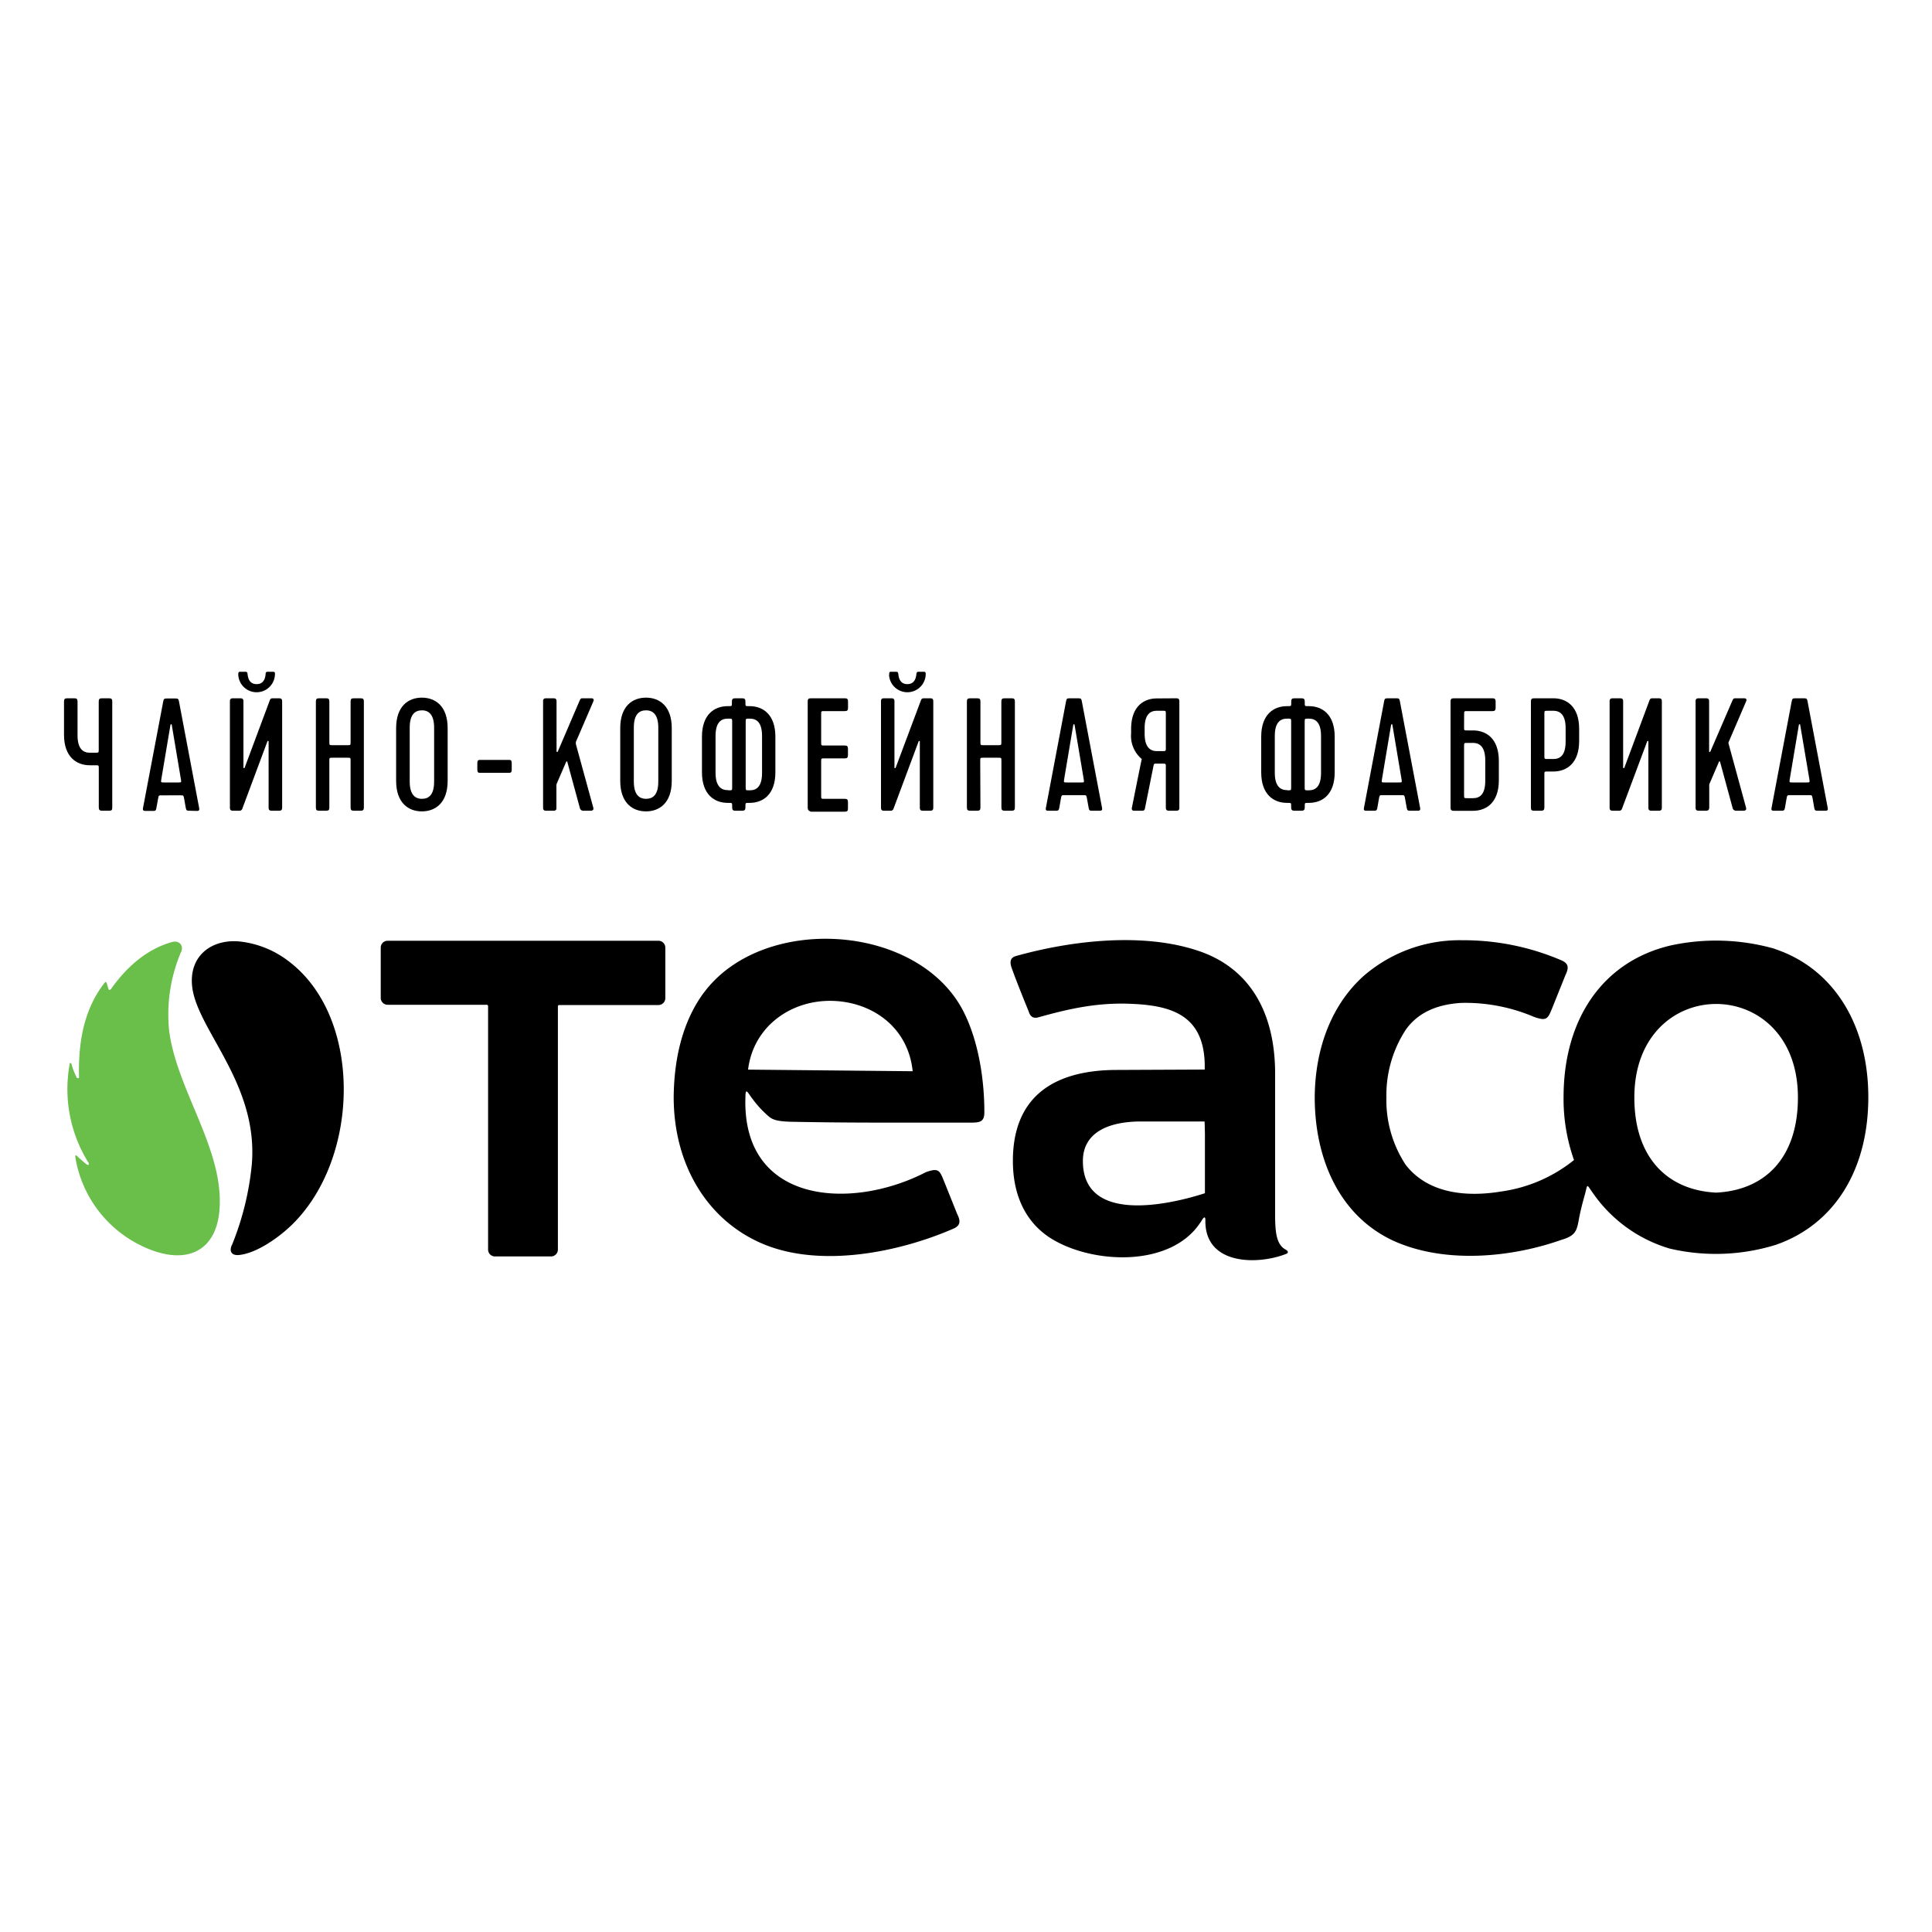 <?xml version="1.0" encoding="UTF-8"?> <svg xmlns="http://www.w3.org/2000/svg" id="Слой_1" data-name="Слой 1" viewBox="0 0 300 300"> <defs> <style>.cls-1,.cls-2{fill-rule:evenodd;}.cls-2{fill:#6abf4b;}</style> </defs> <path class="cls-1" d="M36,193.37a44.49,44.49,0,0,0,3.1-12.55c1.06-12.53-8.49-20.87-9.26-27.62-.54-4.8,3.06-7.45,7.44-7A15.17,15.17,0,0,1,45,149.4c11.34,8.77,10.89,30.49.33,40.78-1.84,1.8-5.37,4.43-8.26,4.7-.85.08-1.57-.34-1.09-1.51"></path> <path class="cls-2" d="M28.13,147.78a24.79,24.79,0,0,0-1.86,12.33c1.21,9,8,17.7,7.86,26.69-.08,7.73-5.42,10-12.33,6.56A18.56,18.56,0,0,1,11.7,179.7c0-.32,0-.43.29-.16s1,.9,1.4,1.22.5,0,.32-.26a21.56,21.56,0,0,1-2.89-15.27c0-.24.22-.21.28,0a10.14,10.14,0,0,0,.77,2c.1.29.44.23.4,0-.11-4.84.54-10.16,3.88-14.5.29-.39.35-.29.47.09.06.21.11.37.19.66s.24.35.49,0c2.42-3.37,5.45-6.06,9.36-7.19,1.11-.33,1.9.46,1.47,1.53"></path> <path class="cls-1" d="M116.16,166.09c.82-6.77,6.82-11,13.47-10.66,5.79.29,11.37,4,12.09,10.91Zm-6.9-11.91c-3,4.08-4.59,9.57-4.65,16.18,0,10.65,5.35,19.24,13.9,22.81,8.9,3.72,21,1.33,29.53-2.38,1.17-.52,1.11-1.24.58-2.31l-2.05-5.11c-.69-1.74-.9-2-2.77-1.37-11.57,6-28.61,5-28.05-11.63,0-1.62.38-.67,1,.13a16.14,16.14,0,0,0,2.73,2.95c.68.52,1.49.65,3.08.73,4.84.1,8.83.13,13.68.14s9.68,0,14.53,0c1.48,0,2.08-.17,2.08-1.64,0-5.37-1-11.31-3.33-15.79-7.15-13.57-31.12-15-40.23-2.74"></path> <path class="cls-1" d="M187.05,174.14H176.89c-5.42.09-8.74,2.1-8.74,6.14,0,9.75,13.22,6.86,18.95,5V176ZM198,183v5.74c0,2.91.31,4.55,1.59,5.27.57.33.41.57.18.67-4.3,1.74-12.73,1.89-12.6-5.22,0-.68-.29-.43-.57.06a4.63,4.63,0,0,1-.31.46c-4.6,6.76-16.37,6.32-22.83,2.48-4.06-2.42-6.18-6.67-6.18-12.2,0-9.4,5.66-14.12,16.19-14.12l13.6-.06v-.78c-.14-7.8-5.36-9.18-11.5-9.43-5.15-.21-9.44.73-14.33,2.1-1.21.34-1.43-.71-1.54-1-.82-2-1.92-4.73-2.63-6.73-.25-.75-.3-1.51.69-1.79,8.44-2.36,19.61-3.75,28.36-.79,7.55,2.54,11.78,9,11.88,18.74V183Z"></path> <path class="cls-1" d="M275.58,147.33a33.23,33.23,0,0,0-16.2-.51c-10.41,2.46-16.59,11.29-16.59,23.56a28.4,28.4,0,0,0,1.62,9.75A23,23,0,0,1,233.19,185c-5.39.91-11.4.39-14.91-4.12a18.25,18.25,0,0,1-3-10.5,18.54,18.54,0,0,1,3-10.47c2.17-3.08,5.58-4,8.64-4.18a27.21,27.21,0,0,1,11.32,2.19c1.87.63,2.08.37,2.78-1.37l2.05-5.11c.52-1.08.59-1.79-.59-2.31A38.56,38.56,0,0,0,227.08,146a22.74,22.74,0,0,0-15.26,5.48c-4.87,4.32-7.61,11-7.67,18.88,0,6.73,1.87,12.71,5.38,17a19.1,19.1,0,0,0,8.1,5.83c7.63,2.94,17.25,2,24.78-.65,2.2-.64,2.42-1.4,2.72-3,.25-1.42.61-2.78,1-4.17.41-1.58.21-1.53,1.15-.21a22.11,22.11,0,0,0,12,8.72,31.45,31.45,0,0,0,16.49-.59c9-3.13,14.34-11.54,14.34-22.92s-5.5-20-14.47-23m-9.16,37.82c-7.65-.38-12.7-5.51-12.7-14.77,0-19.36,25.4-19.37,25.4,0,0,9.26-5,14.39-12.7,14.77"></path> <path class="cls-1" d="M75.79,194q0-18.89,0-37.76c0-.14-.09-.22-.25-.22H60.18A1.07,1.07,0,0,1,59.12,155v-7.86a1.07,1.07,0,0,1,1.06-1.06h42.07a1.07,1.07,0,0,1,1.06,1.06V155a1.07,1.07,0,0,1-1.06,1.06H86.84a.21.21,0,0,0-.21.17v.12c0,12.54,0,25.2,0,37.69a1.07,1.07,0,0,1-1.06,1.06H76.86A1.07,1.07,0,0,1,75.79,194"></path> <path d="M16.94,125.89h-1.1c-.35,0-.5-.13-.5-.5v-6.06c0-.5,0-.5-.5-.5h-.9c-2.07,0-4-1.3-4-4.74v-5.17c0-.37.13-.49.5-.49h1.1c.37,0,.5.12.5.49v5.27c0,2,.8,2.69,1.89,2.69h.9c.5,0,.5,0,.5-.52v-7.44c0-.37.13-.49.5-.49h1.1c.37,0,.5.12.5.49v16.47C17.44,125.76,17.34,125.89,16.94,125.89Z"></path> <path d="M29.41,125.89c-.32,0-.47,0-.55-.37L28.59,124c-.1-.5-.1-.5-.55-.5H25.12c-.47,0-.47,0-.57.5l-.28,1.55c-.07.37-.22.37-.55.37H22.63c-.25,0-.5,0-.43-.42l3.15-16.6c.07-.37.15-.44.55-.44h1.34c.4,0,.48.07.55.44l3.14,16.6c.08.42-.17.42-.42.42ZM25.05,121c-.08.5-.08.5.42.5h2.2c.5,0,.5,0,.42-.5l-1.42-8.45c0-.13-.18-.13-.2,0Z"></path> <path d="M36.2,125.89c-.37,0-.5-.13-.5-.5V108.92c0-.37.13-.49.5-.49h1.1c.37,0,.5.12.5.49v10.26c0,.12.15.15.2,0l3.89-10.43c.1-.27.22-.32.5-.32h.92c.37,0,.5.12.5.49v16.47c0,.37-.13.5-.5.5h-1.1c-.37,0-.5-.13-.5-.5V115.16c0-.12-.15-.17-.2,0l-3.89,10.43a.46.46,0,0,1-.5.3ZM37,104.81c0-.5.05-.5.48-.5h.47c.38,0,.45,0,.5.42.1.93.52,1.5,1.4,1.5s1.29-.57,1.39-1.5c0-.42.13-.42.5-.42h.48c.42,0,.5,0,.47.5a2.85,2.85,0,0,1-5.69,0Z"></path> <path d="M51.14,125.39c0,.37-.12.5-.49.5h-1.1c-.38,0-.5-.13-.5-.5V108.92c0-.37.12-.49.5-.49h1.1c.37,0,.49.12.49.49v6.29c0,.5,0,.5.5.5h2.3c.5,0,.5,0,.5-.5v-6.29c0-.37.12-.49.5-.49H56c.38,0,.5.12.5.49v16.47c0,.37-.12.5-.5.5H54.94c-.38,0-.5-.13-.5-.5v-7.23c0-.5,0-.5-.5-.5h-2.3c-.5,0-.5,0-.5.5Z"></path> <path d="M69.51,121.25c0,3.44-1.92,4.74-4,4.74s-4-1.3-4-4.74v-8.18c0-3.45,1.92-4.74,4-4.74s4,1.29,4,4.74Zm-5.89.1c0,2,.8,2.69,1.9,2.69s1.89-.65,1.89-2.69V113c0-2-.8-2.7-1.89-2.7s-1.9.65-1.9,2.7Z"></path> <path d="M74.47,118h4.64c.25,0,.35.13.35.5v1c0,.37-.1.5-.35.5H74.47c-.25,0-.35-.13-.35-.5v-1C74.12,118.16,74.22,118,74.47,118Z"></path> <path d="M85.92,125.89H84.83c-.38,0-.5-.13-.5-.5V108.92c0-.37.12-.49.5-.49h1.09c.38,0,.5.12.5.49v7.71c0,.18.15.18.2.05L90,108.8c.17-.37.22-.37.54-.37h1.3c.2,0,.48.1.28.52l-2.7,6.26c0,.13,0,.13,0,.33l2.7,9.85c.1.37-.08.5-.45.5h-1a.57.57,0,0,1-.65-.5l-1.92-7.06c0-.12-.15-.15-.2,0l-1.4,3.24a1,1,0,0,0-.1.55v3.29C86.42,125.76,86.3,125.89,85.92,125.89Z"></path> <path d="M104.31,121.25c0,3.44-1.92,4.74-4,4.74s-4-1.3-4-4.74v-8.18c0-3.45,1.92-4.74,4-4.74s4,1.29,4,4.74Zm-5.89.1c0,2,.8,2.69,1.9,2.69s1.9-.65,1.9-2.69V113c0-2-.8-2.7-1.9-2.7s-1.9.65-1.9,2.7Z"></path> <path d="M113.69,125.39v-.22c0-.5,0-.5-.5-.5H113c-2.07,0-4-1.3-4-4.74v-5.54c0-3.44,1.92-4.74,4-4.74h.15c.5,0,.5,0,.5-.5v-.23c0-.37.15-.49.5-.49h1.1c.35,0,.5.12.5.49v.23c0,.5,0,.5.5.5h.15c2.07,0,4,1.3,4,4.74v5.54c0,3.44-1.92,4.74-4,4.74h-.15c-.5,0-.5,0-.5.5v.22c0,.37-.15.5-.5.5h-1.1C113.84,125.89,113.69,125.76,113.69,125.39Zm-.5-2.67c.5,0,.5,0,.5-.52V112.12c0-.53,0-.53-.5-.53H113c-1.09,0-1.89.65-1.89,2.7V120c0,2,.8,2.69,1.89,2.69Zm5.14-2.69v-5.74c0-2.05-.79-2.7-1.89-2.7h-.15c-.5,0-.5,0-.5.53V122.2c0,.52,0,.52.5.52h.15C117.54,122.72,118.33,122.07,118.33,120Z"></path> <path d="M125.42,125.39V108.92c0-.37.12-.49.5-.49h5.26c.38,0,.5.12.5.49v1c0,.38-.12.5-.5.5H128c-.49,0-.49,0-.49.5v4.34c0,.5,0,.5.49.5h3.17c.38,0,.5.13.5.5v1c0,.37-.12.5-.5.5H128c-.49,0-.49,0-.49.5v5.28c0,.5,0,.5.49.5h3.17c.38,0,.5.13.5.5v1c0,.37-.12.5-.5.5h-5.26C125.54,125.89,125.42,125.76,125.42,125.39Z"></path> <path d="M137.3,125.89c-.38,0-.5-.13-.5-.5V108.92c0-.37.12-.49.5-.49h1.09c.38,0,.5.12.5.49v10.26c0,.12.15.15.2,0L143,108.75c.1-.27.23-.32.5-.32h.93c.37,0,.49.12.49.49v16.47c0,.37-.12.5-.49.5h-1.1c-.38,0-.5-.13-.5-.5V115.16c0-.12-.15-.17-.2,0l-3.89,10.43a.46.46,0,0,1-.5.3Zm.77-21.08c0-.5.05-.5.47-.5H139c.37,0,.45,0,.5.42.1.93.52,1.5,1.39,1.5s1.3-.57,1.4-1.5c.05-.42.13-.42.5-.42h.47c.43,0,.5,0,.48.5a2.85,2.85,0,0,1-5.69,0Z"></path> <path d="M152.24,125.39c0,.37-.12.5-.5.5h-1.1c-.37,0-.5-.13-.5-.5V108.92c0-.37.13-.49.5-.49h1.1c.38,0,.5.12.5.49v6.29c0,.5,0,.5.5.5H155c.49,0,.49,0,.49-.5v-6.29c0-.37.13-.49.5-.49h1.1c.37,0,.5.12.5.49v16.47c0,.37-.13.5-.5.5H156c-.37,0-.5-.13-.5-.5v-7.23c0-.5,0-.5-.49-.5h-2.3c-.5,0-.5,0-.5.5Z"></path> <path d="M169.61,125.89c-.33,0-.48,0-.55-.37l-.28-1.55c-.1-.5-.1-.5-.55-.5h-2.92c-.47,0-.47,0-.57.5l-.27,1.55c-.08.37-.23.37-.55.37h-1.1c-.25,0-.5,0-.42-.42l3.14-16.6c.07-.37.15-.44.55-.44h1.34c.4,0,.48.07.55.44l3.15,16.6c.07.42-.18.42-.43.42ZM165.24,121c-.07.5-.07.5.42.5h2.2c.5,0,.5,0,.42-.5l-1.42-8.45c0-.13-.17-.13-.2,0Z"></path> <path d="M182.63,108.43c.37,0,.5.12.5.49v16.47c0,.37-.1.5-.5.5h-1.1c-.35,0-.5-.13-.5-.5v-6.31c0-.5,0-.5-.5-.5h-1.09a.26.26,0,0,0-.3.22l-1.35,6.72c-.08.37-.23.37-.55.37h-1.17c-.2,0-.4-.13-.3-.52,1.49-7.46,1.52-7.49,1.52-7.51a4.68,4.68,0,0,1-1.65-4v-.67c0-3.45,1.92-4.74,4-4.74Zm-1.6,2.44c0-.5,0-.5-.5-.5h-.9c-1.09,0-1.89.65-1.89,2.7v.87c0,2,.8,2.69,1.89,2.69h.9c.5,0,.5,0,.5-.52Z"></path> <path d="M200.49,125.39v-.22c0-.5,0-.5-.5-.5h-.15c-2.07,0-4-1.3-4-4.74v-5.54c0-3.44,1.92-4.74,4-4.74H200c.5,0,.5,0,.5-.5v-.23c0-.37.15-.49.5-.49h1.1c.35,0,.5.12.5.49v.23c0,.5,0,.5.5.5h.15c2.07,0,4,1.3,4,4.74v5.54c0,3.44-1.92,4.74-4,4.74h-.15c-.5,0-.5,0-.5.5v.22c0,.37-.15.5-.5.5H201C200.64,125.89,200.49,125.76,200.49,125.39Zm-.5-2.67c.5,0,.5,0,.5-.52V112.12c0-.53,0-.53-.5-.53h-.15c-1.09,0-1.89.65-1.89,2.7V120c0,2,.8,2.69,1.89,2.69Zm5.14-2.69v-5.74c0-2.05-.8-2.7-1.89-2.7h-.15c-.5,0-.5,0-.5.53V122.2c0,.52,0,.52.5.52h.15C204.33,122.72,205.13,122.07,205.13,120Z"></path> <path d="M219,125.89c-.33,0-.48,0-.55-.37l-.28-1.55c-.1-.5-.1-.5-.55-.5h-2.91c-.48,0-.48,0-.58.5l-.27,1.55c-.08.37-.23.37-.55.37h-1.1c-.25,0-.5,0-.42-.42l3.14-16.6c.07-.37.15-.44.55-.44h1.35c.39,0,.47.07.54.44l3.15,16.6c.07.42-.18.42-.43.42ZM214.59,121c-.07.5-.07.5.42.5h2.2c.5,0,.5,0,.42-.5l-1.42-8.45c0-.13-.17-.13-.2,0Z"></path> <path d="M227.34,112.92c0,.5,0,.5.5.5h.9c2.07,0,4,1.29,4,4.74v3c0,3.44-1.92,4.74-4,4.74h-3c-.37,0-.5-.13-.5-.5V108.92c0-.37.13-.49.5-.49h6c.37,0,.5.12.5.49v1c0,.38-.13.5-.5.5h-3.89c-.5,0-.5,0-.5.5Zm0,10.52c0,.5,0,.5.5.5h.9c1.09,0,1.89-.65,1.89-2.69v-3.19c0-2-.8-2.7-1.89-2.7h-.9c-.5,0-.5,0-.5.53Z"></path> <path d="M241.21,108.43c2.07,0,4,1.29,4,4.74v1.89c0,3.44-1.92,4.74-4,4.74h-.9c-.5,0-.5,0-.5.5v5.09c0,.37-.15.5-.5.5h-1.09c-.4,0-.5-.13-.5-.5V108.92c0-.37.12-.49.5-.49Zm-.9,9.43h.9c1.1,0,1.9-.65,1.9-2.7v-2.09c0-2-.8-2.7-1.9-2.7h-.9c-.5,0-.5,0-.5.5v6.46C239.81,117.86,239.81,117.86,240.31,117.86Z"></path> <path d="M250.44,125.89c-.37,0-.5-.13-.5-.5V108.92c0-.37.13-.49.5-.49h1.1c.38,0,.5.12.5.49v10.26c0,.12.15.15.2,0l3.89-10.43c.1-.27.23-.32.5-.32h.92c.38,0,.5.12.5.49v16.47c0,.37-.12.5-.5.5h-1.09c-.38,0-.5-.13-.5-.5V115.16c0-.12-.15-.17-.2,0l-3.9,10.43a.45.45,0,0,1-.49.3Z"></path> <path d="M264.89,125.89h-1.1c-.37,0-.5-.13-.5-.5V108.92c0-.37.13-.49.5-.49h1.1c.37,0,.5.12.5.49v7.71c0,.18.15.18.2.05L269,108.8c.17-.37.22-.37.55-.37h1.3c.2,0,.47.1.27.52l-2.69,6.26c-.05.13-.05.13,0,.33l2.69,9.85c.1.37-.07.5-.45.5h-1a.58.58,0,0,1-.65-.5l-1.92-7.06c0-.12-.15-.15-.2,0l-1.39,3.24a.93.93,0,0,0-.1.55v3.29C265.39,125.76,265.26,125.89,264.89,125.89Z"></path> <path d="M282.28,125.89c-.33,0-.48,0-.55-.37l-.27-1.55c-.1-.5-.1-.5-.55-.5H278c-.48,0-.48,0-.58.5l-.27,1.55c-.08.37-.23.37-.55.37h-1.1c-.25,0-.5,0-.42-.42l3.14-16.6c.08-.37.15-.44.55-.44h1.35c.4,0,.47.07.55.44l3.14,16.6c.08.42-.17.42-.42.42ZM277.91,121c-.07.5-.07.5.43.5h2.19c.5,0,.5,0,.43-.5l-1.43-8.45c0-.13-.17-.13-.2,0Z"></path> </svg> 